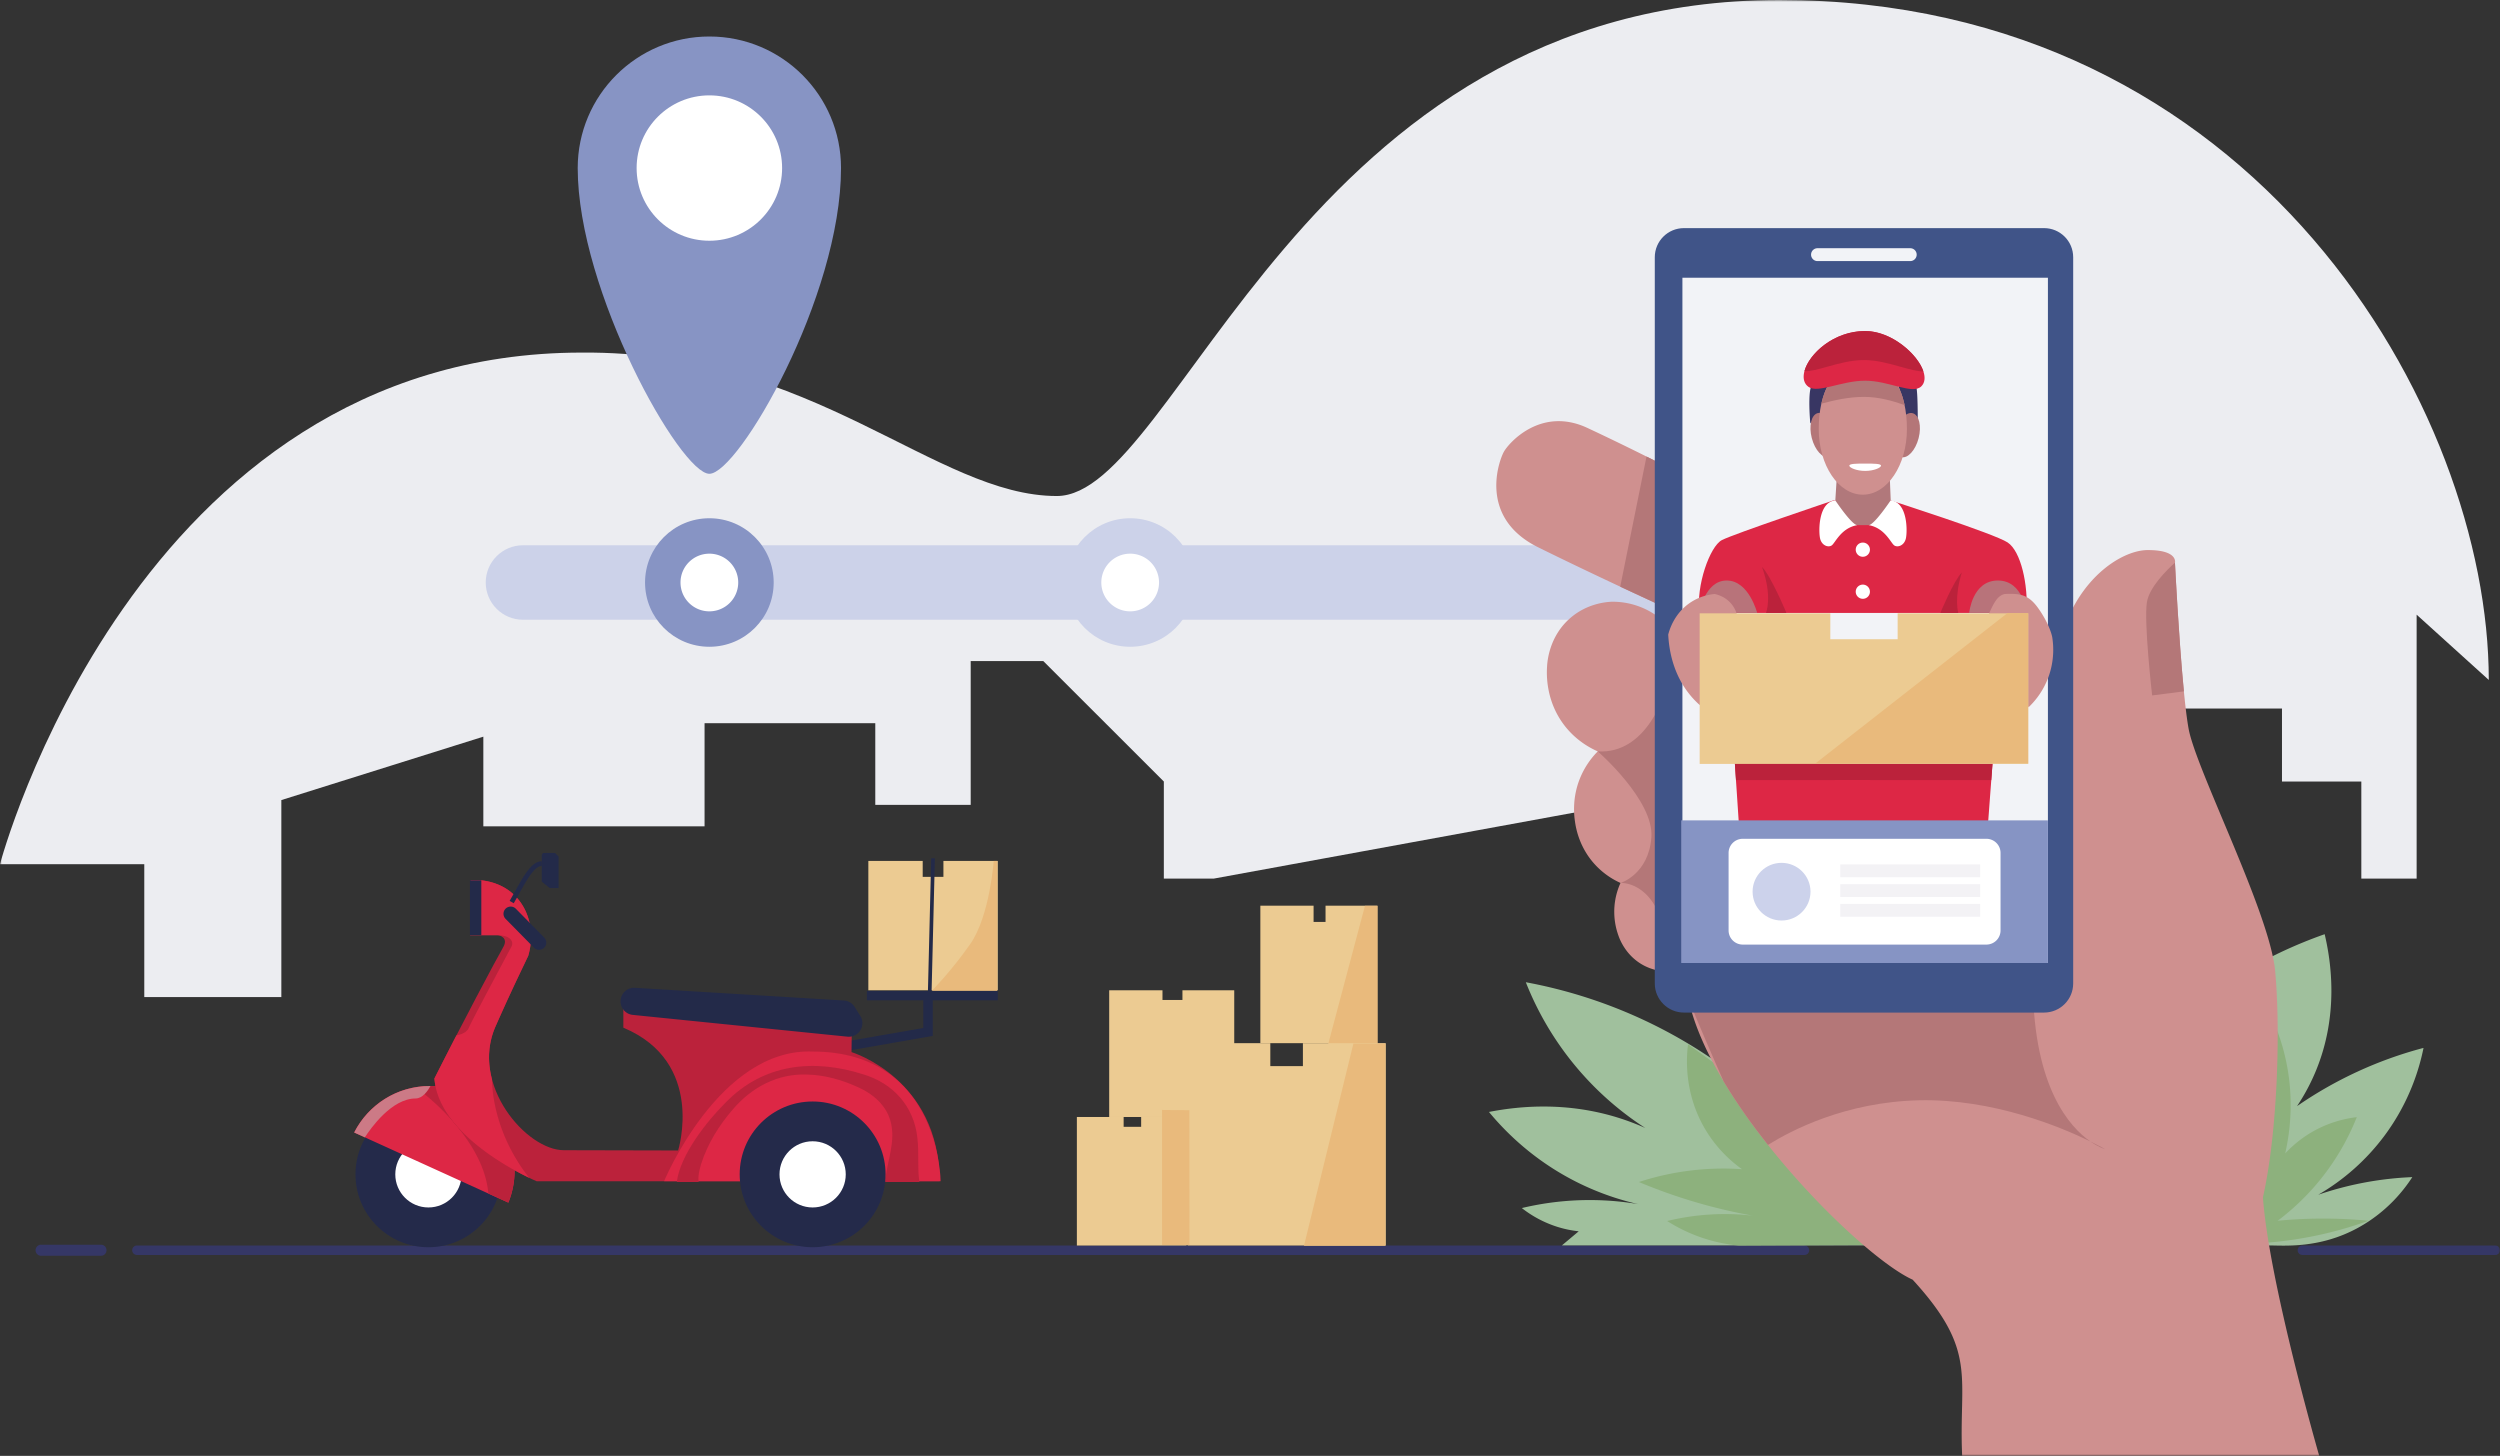 <svg xmlns="http://www.w3.org/2000/svg" width="680" height="396" fill="none" viewBox="0 0 680 396"><rect x="0" y="0" width="680" height="396" fill="#333333" stroke="none"/><g clip-path="url(#a)"><mask id="b" width="680" height="396" x="0" y="0" maskUnits="userSpaceOnUse" style="mask-type:luminance"><path fill="#fff" d="M680 0H0v396h680z"/></mask><g mask="url(#b)"><path fill="#353766" d="M678.715 338.782h-52.432a1.285 1.285 0 1 0 0 2.569h52.432a1.284 1.284 0 1 0 0-2.569m-187.931 0H37.277a1.285 1.285 0 1 0 0 2.569h453.507a1.285 1.285 0 1 0 0-2.569m-463.289-.214H11.153c-.812 0-1.47.657-1.47 1.468v.06a1.47 1.47 0 0 0 1.47 1.469h16.342a1.47 1.47 0 0 0 1.47-1.469v-.06a1.47 1.47 0 0 0-1.47-1.468"/><path fill="#ECEDF1" d="m676.949 184.947-19.624-17.759v71.783h-15.043v-26.398H620.7v-19.856h-37.937L330.19 238.971h-13.625v-26.398l-32.795-32.768h-19.74v39.121h-25.952v-22.219h-46.437v28.063h-60.174v-24.398l-54.943 17.249v53.587h-37.28v-36.154H0S36.625 95.903 158.28 95.903c63.118-.489 96.149 39.014 129.175 39.014S354.172 0 484.002 0s192.947 111.751 192.947 184.947"/><path fill="#CCD2E9" d="M485.634 148.312H142.256c-5.599 0-10.138 4.536-10.138 10.13s4.539 10.129 10.138 10.129h343.378c5.599 0 10.138-4.535 10.138-10.129s-4.539-10.13-10.138-10.13"/><path fill="#CCD2E9" d="M307.409 175.922c9.662 0 17.494-7.826 17.494-17.48s-7.832-17.48-17.494-17.48-17.495 7.826-17.495 17.48 7.833 17.48 17.495 17.48"/><path fill="#fff" d="M307.409 150.599c-4.336 0-7.85 3.51-7.85 7.843 0 4.332 3.514 7.843 7.85 7.843a7.845 7.845 0 0 0 7.849-7.843 7.844 7.844 0 0 0-7.849-7.843"/><path fill="#8794C4" d="M192.948 175.922c9.662 0 17.494-7.826 17.494-17.48s-7.832-17.48-17.494-17.48-17.495 7.826-17.495 17.48 7.833 17.48 17.495 17.48"/><path fill="#fff" d="M192.948 150.599c-4.336 0-7.85 3.51-7.85 7.843 0 4.332 3.514 7.843 7.85 7.843a7.845 7.845 0 0 0 7.849-7.843 7.844 7.844 0 0 0-7.849-7.843"/><path fill="#8794C4" d="M192.948 9.928c-19.778 0-35.812 16.02-35.812 35.782 0 33.491 27.962 83.162 35.812 83.162s35.811-48.035 35.811-83.162c0-19.762-16.033-35.782-35.811-35.782"/><path fill="#fff" d="M192.948 25.94c-10.926 0-19.787 8.849-19.787 19.77s8.857 19.77 19.787 19.77c10.926 0 19.786-8.849 19.786-19.77 0-10.917-8.856-19.77-19.786-19.77"/><path fill="#A0C09D" d="M617.191 338.761c4.057 0 13.771.929 24.238-4.825 8.081-4.44 12.636-10.536 14.718-13.76a90.4 90.4 0 0 0-25.579 4.791 59.9 59.9 0 0 0 17.948-15.973c7.048-9.449 9.636-18.769 10.682-23.962a109.7 109.7 0 0 0-34.398 15.832 55 55 0 0 0 5.121-9.586c6.302-15.262 4.147-29.711 2.39-37.177a124.2 124.2 0 0 0-44.62 27.373l-118.819 8.785a133.3 133.3 0 0 0-23.274-13.507 133.3 133.3 0 0 0-30.576-9.585 84 84 0 0 0 11.719 20.584 84 84 0 0 0 20.768 19.059 67 67 0 0 0-7.207-2.74c-13.805-4.345-26.496-3.343-35.306-1.618 4.182 5.06 11.68 12.792 23.219 18.735a74 74 0 0 0 21.693 7.188 79.3 79.3 0 0 0-35.974.218 30.6 30.6 0 0 0 9.701 5.12 30 30 0 0 0 5.775 1.199c-1.525 1.28-3.05 2.564-4.58 3.844h192.365z"/><path fill="#8DB17D" d="M614.881 338.136a106.6 106.6 0 0 0 17.516-2.586 107 107 0 0 0 11.847-3.511 131 131 0 0 0-11.191-.582c-4.889-.043-9.414.193-13.518.582a65.5 65.5 0 0 0 11.41-10.964 65.6 65.6 0 0 0 10.103-17.21 31.7 31.7 0 0 0-10.031 2.902 31.7 31.7 0 0 0-9.447 6.97c1.212-5.296 2.802-15.545-.364-27.703a58 58 0 0 0-9.375-19.677c-47.26 8.507-94.525 17.018-141.785 25.525l-10.9-7.843c-.433 3.442-1.131 12.698 4.178 22.257 3.355 6.046 7.751 9.762 10.501 11.727a74 74 0 0 0-28.051 3.484 147 147 0 0 0 30.956 9.149 66.5 66.5 0 0 0-23.257 1.456 43.4 43.4 0 0 0 8.214 4.106 43.6 43.6 0 0 0 11.264 2.568c47.312-.218 94.619-.432 141.93-.65"/><path fill="#ECCB92" d="M321.625 269.358v2.633h-5.429v-2.633h-14.495v34.464h34.012v-34.464zm38.922-23.011v4.418h-3.252v-4.418h-14.478v37.396h31.831v-37.396z"/><path fill="#E9BA7C" d="M374.695 246.381v37.889h-13.497l10.069-37.889z"/><path fill="#ECCB92" d="M354.39 283.743v6.242h-8.865v-6.242h-22.529v55.039h53.923v-55.039z"/><path fill="#E9BA7C" d="M376.837 283.842v55.013h-22.156l13.446-55.013z"/><path fill="#ECCB92" d="M310.395 303.822v2.671h-4.765v-2.671h-12.721v34.96h29.852v-34.96z"/><path fill="#E9BA7C" d="m323.51 301.977.026 36.664h-7.464v-36.733z"/><path fill="#CF908F" d="M630.838 396h-97.13c-.981-21.62 4.362-28.482-13.462-47.923-14.225-6.426-54.741-47.016-60.993-76.355l-3.38-7.625c-1.328.189-4.816.505-8.539-1.378-4.954-2.505-6.706-7.077-7.079-8.126a19.1 19.1 0 0 1-1.135-7.852 19 19 0 0 1 1.654-6.58 21.3 21.3 0 0 1-7.104-5.184c-4.002-4.466-4.983-9.406-5.27-11.482-.318-2.081-.69-6.444 1.199-11.393a22.4 22.4 0 0 1 4.988-7.723c-2.078-.916-5.973-2.98-9.165-7.196-4.975-6.572-4.761-13.756-4.624-15.811.056-1.233.48-8.245 6.368-13.306 4.503-3.87 9.541-4.315 11.183-4.392a20.7 20.7 0 0 1 15.643 6.807l-.313-4.894s-18.955-8.639-35.306-16.726-10.681-23.525-9.319-25.978c1.363-2.449 10.112-12.39 22.73-6.482s22.431 11.003 22.431 11.003l104.349 61.268c0-27.34 17.006-38.993 25.506-39.049s7.52 3.485 7.52 3.485 1.688 33.984 3.706 45.093 22.075 50.103 23.545 65.896c1.469 15.794.707 43.621-3.325 61.594C617.152 348.672 630.833 396 630.833 396z"/><path fill="#B47778" d="M521.994 299.276c20.189-.454 38.699 7.338 46.574 11.195-5.638-3.926-15.27-14.642-15.617-42.127-.489-38.937-98.325-85.011-98.325-85.011-1.697 6.101-6.868 21.783-20.031 21.051 0 0 15.343 13.314 14.581 23.392-.763 10.073-8.394 12.39-8.394 12.39s8.784-.681 11.997 13.207c.93 4.016 3.407 10.75 6.453 18.293l.026.06v.013c2.956 7.295 6.435 15.335 9.576 22.408 3.488 5.835 7.627 11.683 12.057 17.27 6.221-3.9 21.085-11.692 41.103-12.137zm46.574 11.195c2.348 1.636 4.007 2.094 4.007 2.094s-1.44-.839-4.007-2.094m25.455-122.416c-1.405-14.363-2.429-34.951-2.429-34.951s.009-.03.017-.086c-2.313 2.081-6.997 6.726-7.648 10.759-.874 5.39 1.418 25.378 1.418 25.378l8.642-1.104zm-129.559-54.636-10.249-6.019s-2.404-1.251-6.363-3.224l-7.147 35.397c7.55 3.536 12.974 6.01 12.974 6.01.047.711.09 1.422.137 2.132l1.294.694s7.228-26.368 9.349-34.99z"/><path fill="#405488" d="M555.976 62.047h-97.944c-4.38 0-7.931 3.548-7.931 7.924v197.525c0 4.377 3.551 7.925 7.931 7.925h97.944c4.38 0 7.931-3.548 7.931-7.925V69.971c0-4.376-3.551-7.924-7.931-7.924"/><path fill="#F2F3F7" d="M557.034 75.537h-99.417v186.398h99.417zm-37.448-8.022h-25.164a1.752 1.752 0 1 0 0 3.502h25.164a1.751 1.751 0 1 0 0-3.502"/><path fill="#DD2745" d="m471.465 201.318 1.529 23.093 67.801-1.088 1.744-23.311z"/><path fill="#BB223B" fill-rule="evenodd" d="m542.541 200.012-71.075 1.306.72 10.861c12.183-.047 55.323.005 69.443.024z" clip-rule="evenodd"/><path fill="#8694C4" d="M557.034 223.144h-99.739v38.791h99.739z"/><path fill="#fff" d="M540.298 228.152h-66.271a3.85 3.85 0 0 0-3.852 3.849v21.076a3.85 3.85 0 0 0 3.852 3.849h66.271a3.85 3.85 0 0 0 3.852-3.849v-21.076a3.85 3.85 0 0 0-3.852-3.849"/><path fill="#CCD2EB" d="M484.58 250.381c4.349 0 7.875-3.512 7.875-7.844 0-4.331-3.526-7.843-7.875-7.843s-7.875 3.512-7.875 7.843c0 4.332 3.525 7.844 7.875 7.844"/><path fill="#F3F2F5" d="M538.605 235.122h-38.056v3.485h38.056zm0 5.373h-38.056v3.485h38.056zm0 5.373h-38.056v3.485h38.056z"/><path fill="#383663" d="M521.295 105.492c.33 1.837.33 7.852.33 7.852a1.643 1.643 0 0 1-2.099 1.58 1.65 1.65 0 0 1-1.153-1.216l-1.936-8.515c-.309-1.353 1.097-2.458 2.343-1.837l1.179.257c.557.278 1.088.496 1.336 1.879m-28.625-.449c-.952 2.085-.322 9.435-.322 9.435 0 1.096.592.745 1.646.446a1.65 1.65 0 0 0 1.152-1.216l1.937-8.515c.308-1.353-1.097-2.458-2.344-1.837l-.54-.574c-.557.279-.951 1.002-1.525 2.261z"/><path fill="#DD2745" d="M551.207 166.722c.488-7.732-1.526-16.774-5.125-19.171-3.599-2.398-31.831-11.435-31.831-11.435h-15.587s-27.037 9.093-30.306 10.784c-3.269 1.687-7.087 12.471-6.106 19.822z"/><path fill="#BB223B" d="M485.908 166.722s-4.199-10.074-6.65-12.527c2.944 8.113 1.089 12.527 1.089 12.527zm41.862 0s3.689-8.862 5.848-11.015c-2.177 7.059-.96 11.015-.96 11.015z"/><path fill="#B1787B" d="m513.982 128.816.488 12.146s-3.162 1.871-6.213 1.871h-4.85c-2.614 0-4.199-6.717-4.199-6.717l.488-7.732 6.989 2.56 7.292-2.124z"/><path fill="#B8737A" d="M535.619 166.722h15.588s-.819-8.824-7.794-8.824-7.794 8.824-7.794 8.824m-57.667 0h-15.699s1.362-8.824 7.412-8.824 8.287 8.824 8.287 8.824"/><path fill="#CF908F" d="M545.32 161.567c4.143-.184 6.401.163 9.01 3.776 2.73 3.785 3.827 7.218 3.925 8.28.283 1.961.608 6.062-1.161 10.746a21.7 21.7 0 0 1-5.305 7.988l-11.992-16.7c.068-2.073-.287-5.647 1.435-9.261 1.046-2.192 2.044-4.439 4.088-4.829m-78.924 0c.895.197 2.605.711 4.07 2.18 3.133 3.133 2.271 7.697 2.181 8.134q-5.161 9.947-10.317 19.894a23.4 23.4 0 0 1-2.425-2.487c-4.911-5.818-5.943-12.668-6.149-16.684.317-1.237 1.663-5.916 6.251-8.857 2.511-1.61 4.971-2.047 6.398-2.18z"/><path fill="#fff" d="M514.251 136.116s-4.507 6.751-5.994 6.717c4.435.762 6.033 4.863 6.976 5.518s2.797.035 3.196-2.033c.398-2.068.398-9.766-4.178-10.202m-15.043 0s4.508 6.751 5.994 6.717c-4.434.762-6.032 4.863-6.975 5.518s-2.798.035-3.196-2.033-.399-9.766 4.177-10.202m7.481 15.326a1.931 1.931 0 1 0 .002-3.862 1.931 1.931 0 0 0-.002 3.862m0 11.435a1.931 1.931 0 1 0 .002-3.862 1.931 1.931 0 0 0-.002 3.862"/><path fill="#B47678" d="M521.865 119.183c.853-3.299.128-6.339-1.62-6.79-1.748-.452-3.857 1.856-4.711 5.154-.853 3.299-.128 6.339 1.62 6.791s3.857-1.856 4.711-5.155m-24.351 5.125c1.749-.452 2.473-3.492 1.62-6.79-.854-3.299-2.963-5.607-4.711-5.155s-2.473 3.492-1.62 6.79c.854 3.299 2.963 5.607 4.711 5.155"/><path fill="#CF908F" d="M506.689 134.553c6.624 0 11.993-7.997 11.993-17.861s-3.826-17.86-11.993-17.86-11.993 7.996-11.993 17.86 5.37 17.861 11.993 17.861"/><path fill="#B27677" fill-rule="evenodd" d="M518.053 110.181c-3.24-1.148-7.038-2.227-11.017-2.227-4.373 0-8.377.979-11.629 1.852 1.449-6.446 5.136-10.975 11.282-10.975 6.265 0 9.976 4.706 11.364 11.35" clip-rule="evenodd"/><path fill="#fff" d="M511.638 126.663c0-.553-1.933-.57-4.311-.57-2.377 0-4.31.017-4.31.57s1.933 1.425 4.31 1.425c2.378 0 4.311-.873 4.311-1.425"/><path fill="#DD2745" d="M522.611 105.073c3.852-3.849-5.742-15.032-15.284-15.032-11.86 0-20.035 11.838-15.433 15.177 2.562 1.858 8.981-1.669 15.433-1.669 6.453 0 12.919 3.891 15.284 1.524"/><path fill="#BB223B" fill-rule="evenodd" d="M490.803 100.974c1.669.054 3.8-.545 6.22-1.225 3.004-.844 6.452-1.813 10.013-1.813 3.378 0 6.861.971 9.928 1.827 2.41.673 4.562 1.273 6.206 1.275-1.563-4.761-8.717-10.997-15.842-10.997-8.608 0-15.275 6.236-16.525 10.933" clip-rule="evenodd"/><path fill="#ECCB92" d="M516.158 166.825v7.047h-18.312v-7.047h-35.538v40.958h89.387v-40.958z"/><path fill="#E9BA7C" d="M551.652 166.752v40.885h-57.839l52.214-40.885z"/><path fill="#232A49" d="M253.713 272.098h17.683v-2.568h-35.61v2.568h15.356v7.51l-22.263 3.883.446 2.53 24.388-4.256z"/><path fill="#242A4A" d="M116.53 339.249c10.957 0 19.839-8.875 19.839-19.822s-8.882-19.822-19.839-19.822-19.838 8.875-19.838 19.822 8.882 19.822 19.838 19.822"/><path fill="#fff" d="M116.53 328.43c4.977 0 9.011-4.031 9.011-9.003s-4.034-9.003-9.011-9.003-9.01 4.031-9.01 9.003 4.034 9.003 9.01 9.003"/><path fill="#DD2745" d="M139.968 318.438c0-12.724-10.322-23.037-23.056-23.037-8.989 0-16.766 5.142-20.57 12.638l41.929 19.073a22.9 22.9 0 0 0 1.697-8.674"/><path fill="#BB223B" fill-rule="evenodd" d="m132.819 324.632 5.452 2.48a22.9 22.9 0 0 0 1.697-8.674c0-12.724-10.322-23.037-23.056-23.037q-.407 0-.809.014l-.631 2.208s16.185 12.387 17.347 27.009" clip-rule="evenodd"/><path fill="#CC7A86" fill-rule="evenodd" d="m117.092 295.402-.18-.001c-8.989 0-16.766 5.142-20.57 12.638l2.899 1.319c1.569-2.436 7.301-10.575 13.819-10.575 1.863 0 3.296-2.048 4.032-3.381" clip-rule="evenodd"/><path fill="#BB223B" d="M255.555 321.302H145.966s-26.548-11.178-27.808-27.948c7.314-14.517 16.544-31.946 18.797-35.867 1.273-2.363-.865-3.113-1.752-3.113h-7.331l.137-14.924h2.901c1.654.167 5.587.809 8.878 3.913 4.224 3.982 5.685 10.399 3.903 16.594-1.65 3.485-4.919 10.155-8.917 19.244-6.975 15.866 8.428 33.654 18.57 33.654s31.103.073 31.103.073 7.558-24-14.898-33.402v-5.373l62.136 6.225-.073 5.793s23.948 7.239 23.948 35.135z"/><path fill="#DD2745" fill-rule="evenodd" d="M139.149 257.397c.544-1.088 0-3.023-3.95-3.023h-7.327l.137-14.924h2.901c1.654.167 5.587.809 8.878 3.913 4.224 3.982 5.685 10.399 3.903 16.594q-.454.957-1.061 2.225c-1.808 3.778-4.588 9.591-7.856 17.019-2.112 4.805-2.172 9.786-.947 14.397.113 7.191 2.761 17.5 10.125 26.778-6.216-3.001-24.746-13.078-25.794-27.022 1.919-3.808 3.97-7.817 5.991-11.729 1.242-.228 2.808-.762 3.337-2.009.667-1.57 6.148-11.853 9.361-17.882a516 516 0 0 0 2.302-4.337" clip-rule="evenodd"/><path fill="#232A49" d="M130.918 239.45h-3.106v14.924h3.106zm9.388 7.727a1.958 1.958 0 1 0-2.794 2.747l7.724 7.843c.76.772 2.002.782 2.773.023a1.96 1.96 0 0 0 .021-2.771zm-.57-1.494-1.114-.642c.48-.83.943-1.661 1.393-2.47 2.485-4.457 4.627-8.31 7.34-8.31v1.285c-1.959 0-4.028 3.716-6.218 7.65-.454.818-.921 1.653-1.401 2.487"/><path fill="#232A49" d="M147.354 232.51v7.3l2.181 1.742h2.4v-8.549s-.844-.925-.981-.981-3.27 0-3.27 0l-.325.488zm83.093 49.457-58.293-5.913a3.696 3.696 0 0 1 .669-7.363l56.737 3.446a3.7 3.7 0 0 1 2.884 1.721l1.551 2.466c1.649 2.624-.467 5.994-3.548 5.643"/><path fill="#DD2745" d="M180.629 321.28h75.218s-.18-35.259-34.809-35.259c-25.361-1.011-40.405 35.259-40.405 35.259z"/><path fill="#BB223B" d="M184.091 321.495c.909-7.321 8.154-16.509 13.291-21.608 10.232-10.536 23.836-12.004 37.414-7.671 8.064 2.397 13.797 8.682 14.718 17.189.27 2.149.244 4.405.253 6.524-.004 2.021.051 3.862.3 5.574h-9.319c.497-5.767 3.055-11.037 1.435-16.684-1.213-4.225-4.76-7.329-8.766-9.08-4.358-2.008-9.084-3.356-13.913-3.459-7.978-.317-15.06 3.472-20.168 9.474-3.775 4.337-6.898 9.406-8.629 14.864-.48 1.52-.904 3.438-.673 4.881h-5.943z"/><path fill="#242A4A" d="M221.034 339.249c10.956 0 19.838-8.875 19.838-19.822s-8.882-19.822-19.838-19.822-19.838 8.875-19.838 19.822 8.882 19.822 19.838 19.822"/><path fill="#fff" d="M221.034 328.43c4.976 0 9.01-4.031 9.01-9.003s-4.034-9.003-9.01-9.003c-4.977 0-9.011 4.031-9.011 9.003s4.034 9.003 9.011 9.003"/><path fill="#ECCB92" d="M256.61 234.18v4.32h-5.635v-4.32h-14.786v35.179h35.207V234.18z"/><path fill="#E9BA7C" d="M271.22 269.5h-17.781s5.111-5.078 10.454-12.702c5.343-7.625 6.393-22.622 6.393-22.622h.934z"/><path stroke="#232A49" stroke-miterlimit="10" d="m252.895 269.615.895-36.163"/></g></g><defs><clipPath id="a"><path fill="#fff" d="M0 0h680v396H0z"/></clipPath></defs></svg>